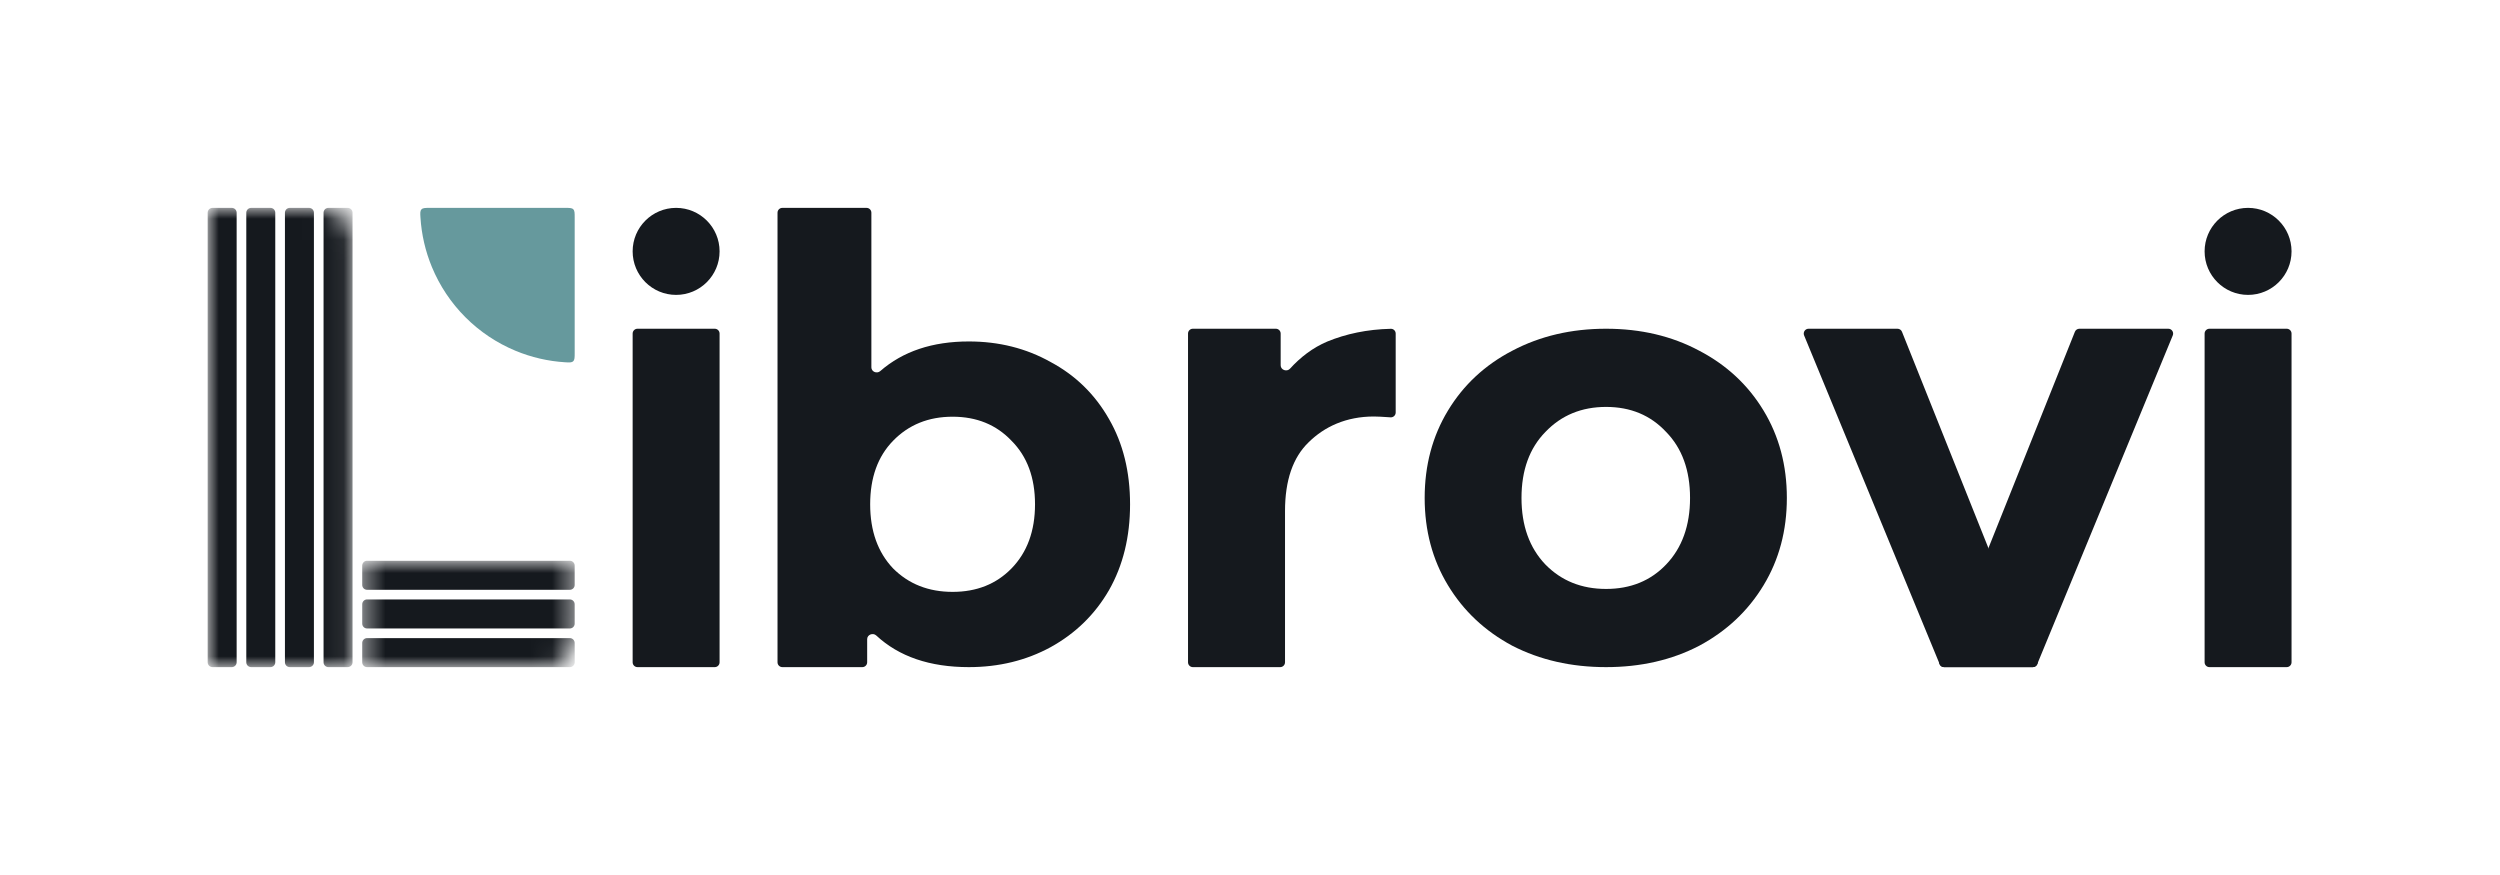 <svg width="120" height="42" viewBox="0 0 120 42" fill="none" xmlns="http://www.w3.org/2000/svg">
<path d="M32.453 14.155C33.605 14.155 34.54 13.22 34.54 12.066C34.54 10.913 33.605 9.978 32.453 9.978C31.301 9.978 30.367 10.913 30.367 12.066C30.367 13.22 31.301 14.155 32.453 14.155Z" fill="#15191E"/>
<path d="M30.367 16.011C30.367 15.883 30.471 15.779 30.599 15.779H34.308C34.436 15.779 34.54 15.883 34.54 16.011V31.79C34.54 31.918 34.436 32.022 34.308 32.022H30.599C30.471 32.022 30.367 31.918 30.367 31.79V16.011Z" fill="#15191E"/>
<path d="M46.504 16.39C47.948 16.39 49.257 16.719 50.432 17.378C51.625 18.017 52.559 18.93 53.233 20.115C53.907 21.281 54.243 22.645 54.243 24.206C54.243 25.767 53.907 27.14 53.233 28.326C52.559 29.492 51.625 30.404 50.432 31.063C49.257 31.702 47.948 32.022 46.504 32.022C44.631 32.022 43.149 31.516 42.06 30.503C41.902 30.357 41.624 30.463 41.624 30.679V31.79C41.624 31.918 41.52 32.022 41.392 32.022H37.553C37.425 32.022 37.321 31.918 37.321 31.79V10.21C37.321 10.082 37.425 9.978 37.553 9.978H41.594C41.722 9.978 41.826 10.082 41.826 10.21V17.634C41.826 17.845 42.091 17.952 42.25 17.814C43.339 16.864 44.757 16.39 46.504 16.39ZM45.725 28.41C46.88 28.41 47.823 28.034 48.555 27.282C49.305 26.51 49.681 25.485 49.681 24.206C49.681 22.927 49.305 21.911 48.555 21.159C47.823 20.387 46.88 20.002 45.725 20.002C44.569 20.002 43.617 20.387 42.866 21.159C42.134 21.911 41.768 22.927 41.768 24.206C41.768 25.485 42.134 26.51 42.866 27.282C43.617 28.034 44.569 28.41 45.725 28.41Z" fill="#15191E"/>
<path d="M61.472 17.536C61.472 17.761 61.77 17.863 61.921 17.696C62.41 17.157 63.007 16.69 63.71 16.394C64.605 16.026 65.622 15.808 66.761 15.782C66.889 15.779 66.993 15.883 66.993 16.011V19.8C66.993 19.936 66.878 20.042 66.743 20.032C66.362 20.005 66.097 19.992 65.948 19.992C64.615 19.992 63.571 20.481 62.815 21.229C62.059 21.956 61.681 23.057 61.681 24.532V31.79C61.681 31.918 61.577 32.022 61.449 32.022H57.257C57.129 32.022 57.025 31.918 57.025 31.79V16.011C57.025 15.883 57.129 15.779 57.257 15.779H61.24C61.368 15.779 61.472 15.883 61.472 16.011V17.536Z" fill="#15191E"/>
<path d="M77.091 32.022C75.424 32.022 73.924 31.68 72.591 30.996C71.276 30.292 70.247 29.325 69.502 28.093C68.756 26.862 68.384 25.464 68.384 23.901C68.384 22.337 68.756 20.939 69.502 19.708C70.247 18.477 71.276 17.519 72.591 16.834C73.924 16.131 75.424 15.779 77.091 15.779C78.758 15.779 80.249 16.131 81.563 16.834C82.876 17.519 83.906 18.477 84.651 19.708C85.397 20.939 85.769 22.337 85.769 23.901C85.769 25.464 85.397 26.862 84.651 28.093C83.906 29.325 82.876 30.292 81.563 30.996C80.249 31.68 78.758 32.022 77.091 32.022ZM77.091 28.269C78.268 28.269 79.229 27.878 79.974 27.096C80.739 26.295 81.122 25.23 81.122 23.901C81.122 22.572 80.739 21.516 79.974 20.734C79.229 19.933 78.268 19.532 77.091 19.532C75.915 19.532 74.944 19.933 74.179 20.734C73.414 21.516 73.032 22.572 73.032 23.901C73.032 25.23 73.414 26.295 74.179 27.096C74.944 27.878 75.915 28.269 77.091 28.269Z" fill="#15191E"/>
<path d="M93.099 31.697C93.031 31.85 93.143 32.022 93.311 32.022H97.572C97.666 32.022 97.75 31.965 97.787 31.879L104.293 16.1C104.356 15.947 104.244 15.779 104.079 15.779H99.81C99.716 15.779 99.63 15.837 99.595 15.925L95.237 26.829L93.099 31.697Z" fill="#15191E"/>
<path d="M97.791 31.697C97.859 31.85 97.746 32.022 97.579 32.022H93.318C93.224 32.022 93.139 31.965 93.104 31.879L86.597 16.1C86.534 15.947 86.647 15.779 86.811 15.779H91.079C91.174 15.779 91.26 15.837 91.295 15.925L95.652 26.829L97.791 31.697Z" fill="#15191E"/>
<path d="M107.907 14.155C109.059 14.155 109.994 13.22 109.994 12.066C109.994 10.913 109.059 9.978 107.907 9.978C106.755 9.978 105.821 10.913 105.821 12.066C105.821 13.22 106.755 14.155 107.907 14.155Z" fill="#15191E"/>
<path d="M105.821 16.011C105.821 15.883 105.925 15.779 106.053 15.779H109.762C109.89 15.779 109.994 15.883 109.994 16.011V31.79C109.994 31.918 109.89 32.022 109.762 32.022H106.053C105.925 32.022 105.821 31.918 105.821 31.79V16.011Z" fill="#15191E"/>
<path d="M27.585 16.939C27.585 17.16 27.585 17.271 27.512 17.34C27.439 17.409 27.333 17.402 27.122 17.389C26.306 17.338 25.504 17.152 24.747 16.838C23.847 16.465 23.029 15.918 22.34 15.228C21.651 14.539 21.105 13.72 20.732 12.819C20.419 12.062 20.233 11.258 20.182 10.442C20.169 10.23 20.162 10.124 20.231 10.051C20.299 9.978 20.41 9.978 20.631 9.978H27.122C27.34 9.978 27.45 9.978 27.517 10.046C27.585 10.114 27.585 10.223 27.585 10.442V16.939Z" fill="#66999D"/>
<mask id="mask0_1_1683" style="mask-type:luminance" maskUnits="userSpaceOnUse" x="9" y="9" width="8" height="24">
<path d="M9.968 9.978H15.531C16.299 9.978 16.922 10.601 16.922 11.37V32.022H9.968V9.978Z" fill="white"/>
</mask>
<g mask="url(#mask0_1_1683)">
<path d="M11.127 9.978H10.2C10.072 9.978 9.968 10.082 9.968 10.21V31.79C9.968 31.918 10.072 32.022 10.2 32.022H11.127C11.255 32.022 11.359 31.918 11.359 31.79V10.21C11.359 10.082 11.255 9.978 11.127 9.978Z" fill="#15191E"/>
<path d="M12.981 9.978H12.054C11.926 9.978 11.822 10.082 11.822 10.21V31.79C11.822 31.918 11.926 32.022 12.054 32.022H12.981C13.109 32.022 13.213 31.918 13.213 31.79V10.21C13.213 10.082 13.109 9.978 12.981 9.978Z" fill="#15191E"/>
<path d="M14.836 9.978H13.909C13.78 9.978 13.677 10.082 13.677 10.21V31.79C13.677 31.918 13.78 32.022 13.909 32.022H14.836C14.964 32.022 15.068 31.918 15.068 31.79V10.21C15.068 10.082 14.964 9.978 14.836 9.978Z" fill="#15191E"/>
<path d="M16.69 9.978H15.763C15.635 9.978 15.531 10.082 15.531 10.21V31.79C15.531 31.918 15.635 32.022 15.763 32.022H16.69C16.818 32.022 16.922 31.918 16.922 31.79V10.21C16.922 10.082 16.818 9.978 16.69 9.978Z" fill="#15191E"/>
</g>
<mask id="mask1_1_1683" style="mask-type:luminance" maskUnits="userSpaceOnUse" x="17" y="26" width="11" height="7">
<path d="M17.386 26.917H27.585V30.63C27.585 31.399 26.963 32.022 26.195 32.022H17.386V26.917Z" fill="white"/>
</mask>
<g mask="url(#mask1_1_1683)">
<path d="M17.386 27.149V28.078C17.386 28.206 17.489 28.31 17.617 28.31H27.354C27.482 28.31 27.585 28.206 27.585 28.078V27.149C27.585 27.021 27.482 26.917 27.354 26.917H17.617C17.489 26.917 17.386 27.021 17.386 27.149Z" fill="#15191E"/>
<path d="M17.386 29.006V29.934C17.386 30.062 17.489 30.166 17.617 30.166H27.354C27.482 30.166 27.585 30.062 27.585 29.934V29.006C27.585 28.877 27.482 28.773 27.354 28.773H17.617C17.489 28.773 17.386 28.877 17.386 29.006Z" fill="#15191E"/>
<path d="M17.386 30.862V31.79C17.386 31.918 17.489 32.022 17.617 32.022H27.354C27.482 32.022 27.585 31.918 27.585 31.79V30.862C27.585 30.734 27.482 30.63 27.354 30.63H17.617C17.489 30.63 17.386 30.734 17.386 30.862Z" fill="#15191E"/>
</g>
</svg>
